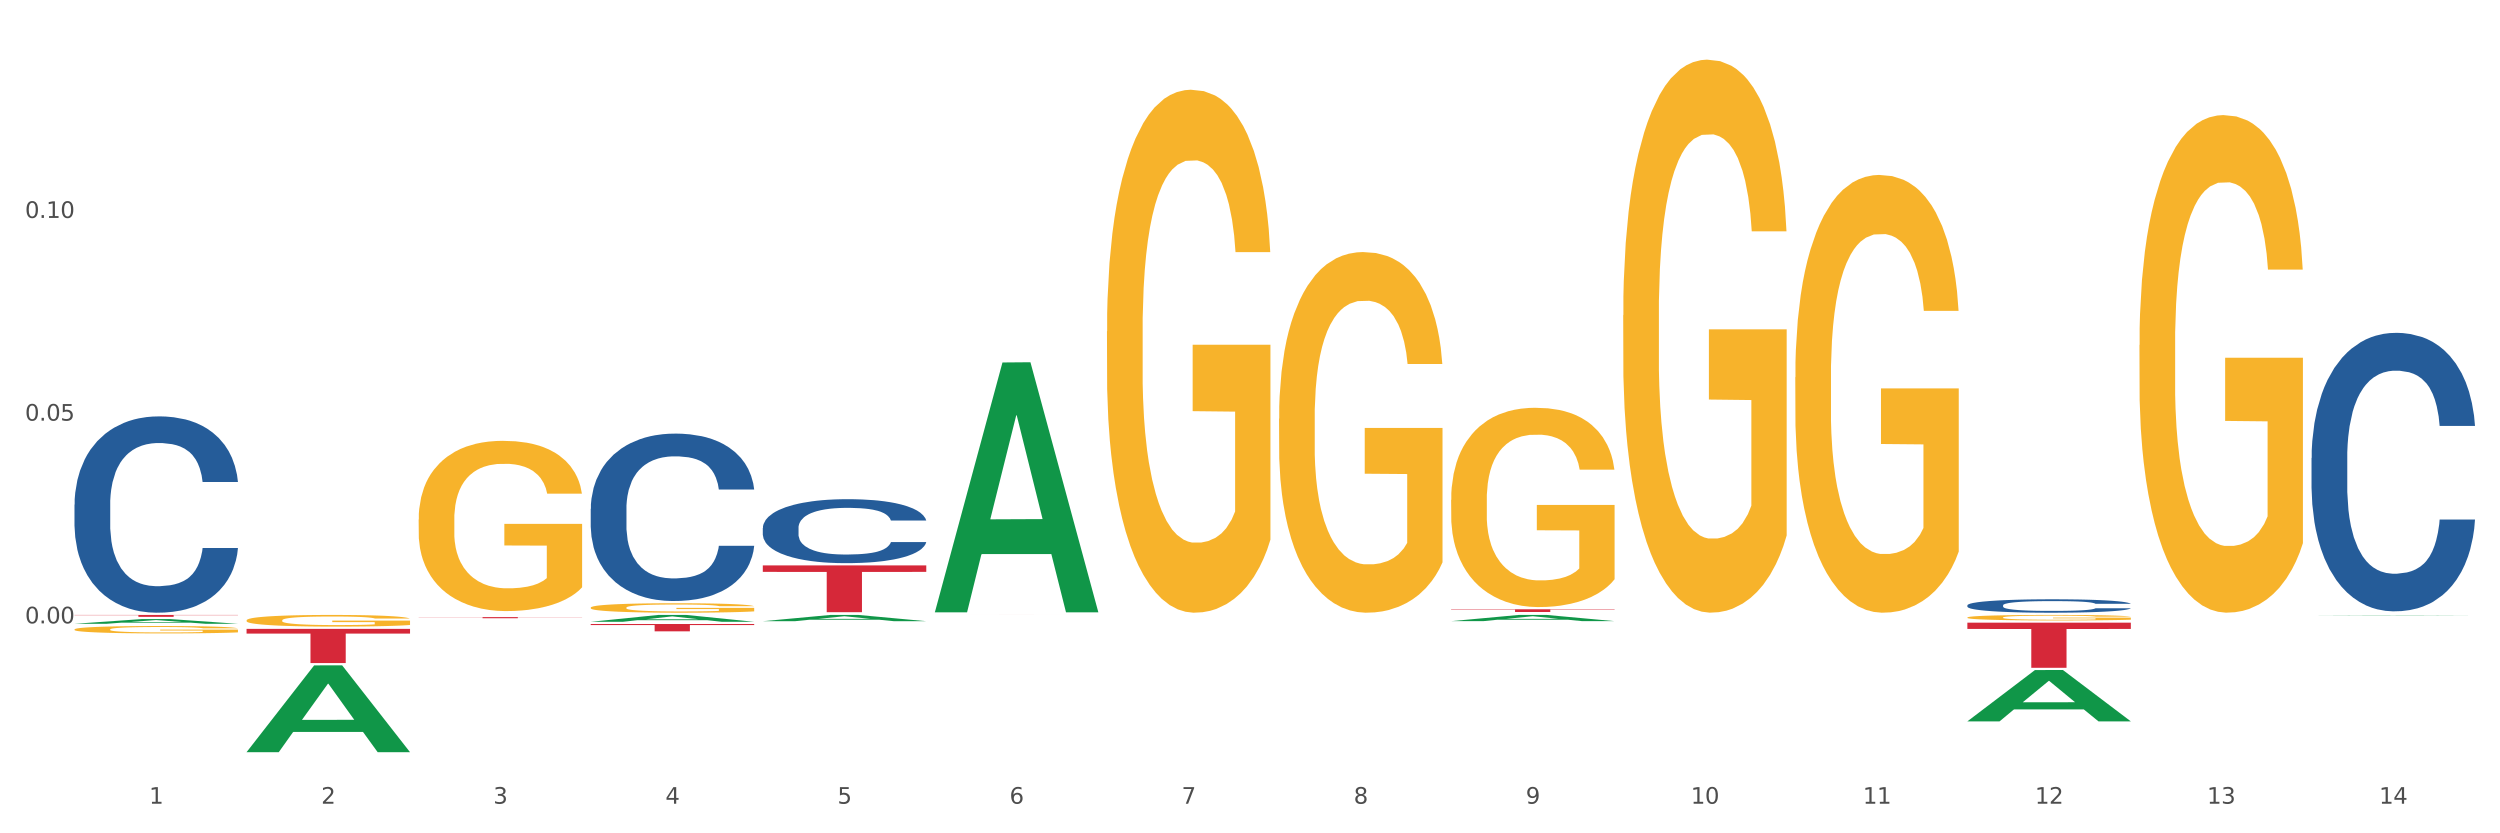 <?xml version="1.0" encoding="utf-8" standalone="no"?>
<!DOCTYPE svg PUBLIC "-//W3C//DTD SVG 1.1//EN"
  "http://www.w3.org/Graphics/SVG/1.1/DTD/svg11.dtd">
<svg xmlns:xlink="http://www.w3.org/1999/xlink" width="1080pt" height="360pt" viewBox="0 0 1080 360" xmlns="http://www.w3.org/2000/svg" version="1.1">
 <rect x="0" y="0" width="1080" height="360" fill="#333333" stroke="none"/>
 <defs>
  <style type="text/css">*{stroke-linejoin: round; stroke-linecap: butt}</style>
 </defs>
 <g id="figure_1">
  <g id="patch_1">
   <path d="M 0 360 
L 1080 360 
L 1080 0 
L 0 0 
z
" style="fill: #ffffff; stroke: #ffffff; stroke-linejoin: miter"/>
  </g>
  <g id="axes_1">
   <g id="matplotlib.axis_1">
    <g id="xtick_1">
     <g id="text_1">
      <!-- 1 -->
      <g style="fill: #4d4d4d" transform="translate(64.432 347.204) scale(0.096 -0.096)">
       <defs>
        <path id="DejaVuSans-31" d="M 794 531 
L 1825 531 
L 1825 4091 
L 703 3866 
L 703 4441 
L 1819 4666 
L 2450 4666 
L 2450 531 
L 3481 531 
L 3481 0 
L 794 0 
L 794 531 
z
" transform="scale(0.016)"/>
       </defs>
       <use xlink:href="#DejaVuSans-31"/>
      </g>
     </g>
    </g>
    <g id="xtick_2">
     <g id="text_2">
      <!-- 2 -->
      <g style="fill: #4d4d4d" transform="translate(138.771 347.204) scale(0.096 -0.096)">
       <defs>
        <path id="DejaVuSans-32" d="M 1228 531 
L 3431 531 
L 3431 0 
L 469 0 
L 469 531 
Q 828 903 1448 1529 
Q 2069 2156 2228 2338 
Q 2531 2678 2651 2914 
Q 2772 3150 2772 3378 
Q 2772 3750 2511 3984 
Q 2250 4219 1831 4219 
Q 1534 4219 1204 4116 
Q 875 4013 500 3803 
L 500 4441 
Q 881 4594 1212 4672 
Q 1544 4750 1819 4750 
Q 2544 4750 2975 4387 
Q 3406 4025 3406 3419 
Q 3406 3131 3298 2873 
Q 3191 2616 2906 2266 
Q 2828 2175 2409 1742 
Q 1991 1309 1228 531 
z
" transform="scale(0.016)"/>
       </defs>
       <use xlink:href="#DejaVuSans-32"/>
      </g>
     </g>
    </g>
    <g id="xtick_3">
     <g id="text_3">
      <!-- 3 -->
      <g style="fill: #4d4d4d" transform="translate(213.109 347.204) scale(0.096 -0.096)">
       <defs>
        <path id="DejaVuSans-33" d="M 2597 2516 
Q 3050 2419 3304 2112 
Q 3559 1806 3559 1356 
Q 3559 666 3084 287 
Q 2609 -91 1734 -91 
Q 1441 -91 1130 -33 
Q 819 25 488 141 
L 488 750 
Q 750 597 1062 519 
Q 1375 441 1716 441 
Q 2309 441 2620 675 
Q 2931 909 2931 1356 
Q 2931 1769 2642 2001 
Q 2353 2234 1838 2234 
L 1294 2234 
L 1294 2753 
L 1863 2753 
Q 2328 2753 2575 2939 
Q 2822 3125 2822 3475 
Q 2822 3834 2567 4026 
Q 2313 4219 1838 4219 
Q 1578 4219 1281 4162 
Q 984 4106 628 3988 
L 628 4550 
Q 988 4650 1302 4700 
Q 1616 4750 1894 4750 
Q 2613 4750 3031 4423 
Q 3450 4097 3450 3541 
Q 3450 3153 3228 2886 
Q 3006 2619 2597 2516 
z
" transform="scale(0.016)"/>
       </defs>
       <use xlink:href="#DejaVuSans-33"/>
      </g>
     </g>
    </g>
    <g id="xtick_4">
     <g id="text_4">
      <!-- 4 -->
      <g style="fill: #4d4d4d" transform="translate(287.448 347.204) scale(0.096 -0.096)">
       <defs>
        <path id="DejaVuSans-34" d="M 2419 4116 
L 825 1625 
L 2419 1625 
L 2419 4116 
z
M 2253 4666 
L 3047 4666 
L 3047 1625 
L 3713 1625 
L 3713 1100 
L 3047 1100 
L 3047 0 
L 2419 0 
L 2419 1100 
L 313 1100 
L 313 1709 
L 2253 4666 
z
" transform="scale(0.016)"/>
       </defs>
       <use xlink:href="#DejaVuSans-34"/>
      </g>
     </g>
    </g>
    <g id="xtick_5">
     <g id="text_5">
      <!-- 5 -->
      <g style="fill: #4d4d4d" transform="translate(361.787 347.204) scale(0.096 -0.096)">
       <defs>
        <path id="DejaVuSans-35" d="M 691 4666 
L 3169 4666 
L 3169 4134 
L 1269 4134 
L 1269 2991 
Q 1406 3038 1543 3061 
Q 1681 3084 1819 3084 
Q 2600 3084 3056 2656 
Q 3513 2228 3513 1497 
Q 3513 744 3044 326 
Q 2575 -91 1722 -91 
Q 1428 -91 1123 -41 
Q 819 9 494 109 
L 494 744 
Q 775 591 1075 516 
Q 1375 441 1709 441 
Q 2250 441 2565 725 
Q 2881 1009 2881 1497 
Q 2881 1984 2565 2268 
Q 2250 2553 1709 2553 
Q 1456 2553 1204 2497 
Q 953 2441 691 2322 
L 691 4666 
z
" transform="scale(0.016)"/>
       </defs>
       <use xlink:href="#DejaVuSans-35"/>
      </g>
     </g>
    </g>
    <g id="xtick_6">
     <g id="text_6">
      <!-- 6 -->
      <g style="fill: #4d4d4d" transform="translate(436.125 347.204) scale(0.096 -0.096)">
       <defs>
        <path id="DejaVuSans-36" d="M 2113 2584 
Q 1688 2584 1439 2293 
Q 1191 2003 1191 1497 
Q 1191 994 1439 701 
Q 1688 409 2113 409 
Q 2538 409 2786 701 
Q 3034 994 3034 1497 
Q 3034 2003 2786 2293 
Q 2538 2584 2113 2584 
z
M 3366 4563 
L 3366 3988 
Q 3128 4100 2886 4159 
Q 2644 4219 2406 4219 
Q 1781 4219 1451 3797 
Q 1122 3375 1075 2522 
Q 1259 2794 1537 2939 
Q 1816 3084 2150 3084 
Q 2853 3084 3261 2657 
Q 3669 2231 3669 1497 
Q 3669 778 3244 343 
Q 2819 -91 2113 -91 
Q 1303 -91 875 529 
Q 447 1150 447 2328 
Q 447 3434 972 4092 
Q 1497 4750 2381 4750 
Q 2619 4750 2861 4703 
Q 3103 4656 3366 4563 
z
" transform="scale(0.016)"/>
       </defs>
       <use xlink:href="#DejaVuSans-36"/>
      </g>
     </g>
    </g>
    <g id="xtick_7">
     <g id="text_7">
      <!-- 7 -->
      <g style="fill: #4d4d4d" transform="translate(510.464 347.204) scale(0.096 -0.096)">
       <defs>
        <path id="DejaVuSans-37" d="M 525 4666 
L 3525 4666 
L 3525 4397 
L 1831 0 
L 1172 0 
L 2766 4134 
L 525 4134 
L 525 4666 
z
" transform="scale(0.016)"/>
       </defs>
       <use xlink:href="#DejaVuSans-37"/>
      </g>
     </g>
    </g>
    <g id="xtick_8">
     <g id="text_8">
      <!-- 8 -->
      <g style="fill: #4d4d4d" transform="translate(584.803 347.204) scale(0.096 -0.096)">
       <defs>
        <path id="DejaVuSans-38" d="M 2034 2216 
Q 1584 2216 1326 1975 
Q 1069 1734 1069 1313 
Q 1069 891 1326 650 
Q 1584 409 2034 409 
Q 2484 409 2743 651 
Q 3003 894 3003 1313 
Q 3003 1734 2745 1975 
Q 2488 2216 2034 2216 
z
M 1403 2484 
Q 997 2584 770 2862 
Q 544 3141 544 3541 
Q 544 4100 942 4425 
Q 1341 4750 2034 4750 
Q 2731 4750 3128 4425 
Q 3525 4100 3525 3541 
Q 3525 3141 3298 2862 
Q 3072 2584 2669 2484 
Q 3125 2378 3379 2068 
Q 3634 1759 3634 1313 
Q 3634 634 3220 271 
Q 2806 -91 2034 -91 
Q 1263 -91 848 271 
Q 434 634 434 1313 
Q 434 1759 690 2068 
Q 947 2378 1403 2484 
z
M 1172 3481 
Q 1172 3119 1398 2916 
Q 1625 2713 2034 2713 
Q 2441 2713 2670 2916 
Q 2900 3119 2900 3481 
Q 2900 3844 2670 4047 
Q 2441 4250 2034 4250 
Q 1625 4250 1398 4047 
Q 1172 3844 1172 3481 
z
" transform="scale(0.016)"/>
       </defs>
       <use xlink:href="#DejaVuSans-38"/>
      </g>
     </g>
    </g>
    <g id="xtick_9">
     <g id="text_9">
      <!-- 9 -->
      <g style="fill: #4d4d4d" transform="translate(659.142 347.204) scale(0.096 -0.096)">
       <defs>
        <path id="DejaVuSans-39" d="M 703 97 
L 703 672 
Q 941 559 1184 500 
Q 1428 441 1663 441 
Q 2288 441 2617 861 
Q 2947 1281 2994 2138 
Q 2813 1869 2534 1725 
Q 2256 1581 1919 1581 
Q 1219 1581 811 2004 
Q 403 2428 403 3163 
Q 403 3881 828 4315 
Q 1253 4750 1959 4750 
Q 2769 4750 3195 4129 
Q 3622 3509 3622 2328 
Q 3622 1225 3098 567 
Q 2575 -91 1691 -91 
Q 1453 -91 1209 -44 
Q 966 3 703 97 
z
M 1959 2075 
Q 2384 2075 2632 2365 
Q 2881 2656 2881 3163 
Q 2881 3666 2632 3958 
Q 2384 4250 1959 4250 
Q 1534 4250 1286 3958 
Q 1038 3666 1038 3163 
Q 1038 2656 1286 2365 
Q 1534 2075 1959 2075 
z
" transform="scale(0.016)"/>
       </defs>
       <use xlink:href="#DejaVuSans-39"/>
      </g>
     </g>
    </g>
    <g id="xtick_10">
     <g id="text_10">
      <!-- 10 -->
      <g style="fill: #4d4d4d" transform="translate(730.426 347.204) scale(0.096 -0.096)">
       <defs>
        <path id="DejaVuSans-30" d="M 2034 4250 
Q 1547 4250 1301 3770 
Q 1056 3291 1056 2328 
Q 1056 1369 1301 889 
Q 1547 409 2034 409 
Q 2525 409 2770 889 
Q 3016 1369 3016 2328 
Q 3016 3291 2770 3770 
Q 2525 4250 2034 4250 
z
M 2034 4750 
Q 2819 4750 3233 4129 
Q 3647 3509 3647 2328 
Q 3647 1150 3233 529 
Q 2819 -91 2034 -91 
Q 1250 -91 836 529 
Q 422 1150 422 2328 
Q 422 3509 836 4129 
Q 1250 4750 2034 4750 
z
" transform="scale(0.016)"/>
       </defs>
       <use xlink:href="#DejaVuSans-31"/>
       <use xlink:href="#DejaVuSans-30" transform="translate(63.623 0)"/>
      </g>
     </g>
    </g>
    <g id="xtick_11">
     <g id="text_11">
      <!-- 11 -->
      <g style="fill: #4d4d4d" transform="translate(804.765 347.204) scale(0.096 -0.096)">
       <use xlink:href="#DejaVuSans-31"/>
       <use xlink:href="#DejaVuSans-31" transform="translate(63.623 0)"/>
      </g>
     </g>
    </g>
    <g id="xtick_12">
     <g id="text_12">
      <!-- 12 -->
      <g style="fill: #4d4d4d" transform="translate(879.104 347.204) scale(0.096 -0.096)">
       <use xlink:href="#DejaVuSans-31"/>
       <use xlink:href="#DejaVuSans-32" transform="translate(63.623 0)"/>
      </g>
     </g>
    </g>
    <g id="xtick_13">
     <g id="text_13">
      <!-- 13 -->
      <g style="fill: #4d4d4d" transform="translate(953.442 347.204) scale(0.096 -0.096)">
       <use xlink:href="#DejaVuSans-31"/>
       <use xlink:href="#DejaVuSans-33" transform="translate(63.623 0)"/>
      </g>
     </g>
    </g>
    <g id="xtick_14">
     <g id="text_14">
      <!-- 14 -->
      <g style="fill: #4d4d4d" transform="translate(1027.781 347.204) scale(0.096 -0.096)">
       <use xlink:href="#DejaVuSans-31"/>
       <use xlink:href="#DejaVuSans-34" transform="translate(63.623 0)"/>
      </g>
     </g>
    </g>
    <g id="xtick_15"/>
    <g id="xtick_16"/>
    <g id="xtick_17"/>
    <g id="xtick_18"/>
    <g id="xtick_19"/>
    <g id="xtick_20"/>
    <g id="xtick_21"/>
    <g id="xtick_22"/>
    <g id="xtick_23"/>
    <g id="xtick_24"/>
    <g id="xtick_25"/>
    <g id="xtick_26"/>
    <g id="xtick_27"/>
   </g>
   <g id="matplotlib.axis_2">
    <g id="ytick_1">
     <g id="text_15">
      <!-- 0.00 -->
      <g style="fill: #4d4d4d" transform="translate(10.8 269.299) scale(0.096 -0.096)">
       <defs>
        <path id="DejaVuSans-2e" d="M 684 794 
L 1344 794 
L 1344 0 
L 684 0 
L 684 794 
z
" transform="scale(0.016)"/>
       </defs>
       <use xlink:href="#DejaVuSans-30"/>
       <use xlink:href="#DejaVuSans-2e" transform="translate(63.623 0)"/>
       <use xlink:href="#DejaVuSans-30" transform="translate(95.41 0)"/>
       <use xlink:href="#DejaVuSans-30" transform="translate(159.033 0)"/>
      </g>
     </g>
    </g>
    <g id="ytick_2">
     <g id="text_16">
      <!-- 0.05 -->
      <g style="fill: #4d4d4d" transform="translate(10.8 181.721) scale(0.096 -0.096)">
       <use xlink:href="#DejaVuSans-30"/>
       <use xlink:href="#DejaVuSans-2e" transform="translate(63.623 0)"/>
       <use xlink:href="#DejaVuSans-30" transform="translate(95.41 0)"/>
       <use xlink:href="#DejaVuSans-35" transform="translate(159.033 0)"/>
      </g>
     </g>
    </g>
    <g id="ytick_3">
     <g id="text_17">
      <!-- 0.10 -->
      <g style="fill: #4d4d4d" transform="translate(10.8 94.143) scale(0.096 -0.096)">
       <use xlink:href="#DejaVuSans-30"/>
       <use xlink:href="#DejaVuSans-2e" transform="translate(63.623 0)"/>
       <use xlink:href="#DejaVuSans-31" transform="translate(95.41 0)"/>
       <use xlink:href="#DejaVuSans-30" transform="translate(159.033 0)"/>
      </g>
     </g>
    </g>
    <g id="ytick_4"/>
    <g id="ytick_5"/>
    <g id="ytick_6"/>
    <g id="ytick_7"/>
   </g>
   <g id="PolyCollection_1">
    <path d="M 32.175 269.473 
L 32.248 269.471 
L 61.37 267.434 
L 73.456 267.432 
L 102.797 269.477 
L 88.818 269.477 
L 82.484 269.001 
L 52.415 269.001 
L 52.197 269.008 
L 46.081 269.477 
L 32.175 269.477 
L 32.175 269.473 
L 56.201 268.717 
L 78.698 268.715 
L 67.559 267.868 
L 67.413 267.864 
L 67.267 267.87 
L 56.128 268.715 
L 56.201 268.717 
L 32.175 269.473 
z
" clip-path="url(#p14876716f8)" style="fill: #109648"/>
    <path d="M 403.869 265.652 
L 474.49 265.652 
L 474.49 265.653 
L 446.71 265.653 
L 446.71 265.659 
L 431.481 265.659 
L 431.481 265.653 
L 403.869 265.653 
L 403.869 265.652 
L 403.869 265.652 
z
" clip-path="url(#p14876716f8)" style="fill: #d62839"/>
    <path d="M 329.53 244.245 
L 400.152 244.245 
L 400.152 247.056 
L 372.371 247.075 
L 372.371 264.472 
L 357.143 264.472 
L 357.143 247.075 
L 329.53 247.056 
L 329.53 244.264 
L 329.53 244.245 
z
" clip-path="url(#p14876716f8)" style="fill: #d62839"/>
    <path d="M 255.191 269.577 
L 325.813 269.577 
L 325.813 270.016 
L 298.033 270.019 
L 298.033 272.737 
L 282.804 272.737 
L 282.804 270.019 
L 255.191 270.016 
L 255.191 269.58 
L 255.191 269.577 
z
" clip-path="url(#p14876716f8)" style="fill: #d62839"/>
    <path d="M 180.852 266.591 
L 251.474 266.591 
L 251.474 266.659 
L 223.694 266.659 
L 223.694 267.081 
L 208.465 267.081 
L 208.465 266.659 
L 180.852 266.659 
L 180.852 266.591 
L 180.852 266.591 
z
" clip-path="url(#p14876716f8)" style="fill: #d62839"/>
    <path d="M 106.514 271.66 
L 177.135 271.66 
L 177.135 273.716 
L 149.355 273.73 
L 149.355 286.452 
L 134.126 286.452 
L 134.126 273.73 
L 106.514 273.716 
L 106.514 271.674 
L 106.514 271.66 
z
" clip-path="url(#p14876716f8)" style="fill: #d62839"/>
    <path d="M 32.175 265.652 
L 102.797 265.652 
L 102.797 265.766 
L 75.017 265.767 
L 75.017 266.473 
L 59.788 266.473 
L 59.788 265.767 
L 32.175 265.766 
L 32.175 265.653 
L 32.175 265.652 
z
" clip-path="url(#p14876716f8)" style="fill: #d62839"/>
    <path d="M 106.514 267.985 
L 106.597 267.98 
L 106.597 267.814 
L 106.764 267.671 
L 107.598 267.326 
L 108.848 267.04 
L 109.765 266.888 
L 110.683 266.763 
L 111.767 266.639 
L 113.101 266.51 
L 115.519 266.32 
L 117.019 266.224 
L 118.854 266.122 
L 122.189 265.975 
L 124.607 265.892 
L 127.108 265.823 
L 131.194 265.74 
L 133.862 265.703 
L 136.697 265.675 
L 140.115 265.657 
L 142.7 265.652 
L 148.37 265.666 
L 153.206 265.707 
L 155.54 265.74 
L 158.542 265.795 
L 160.126 265.832 
L 162.711 265.906 
L 165.379 266.002 
L 167.213 266.085 
L 169.965 266.242 
L 172.049 266.399 
L 173.967 266.593 
L 174.968 266.726 
L 175.718 266.851 
L 176.385 266.994 
L 177.052 267.22 
L 162.044 267.22 
L 161.46 267.058 
L 160.543 266.906 
L 159.209 266.758 
L 158.042 266.666 
L 156.041 266.551 
L 154.206 266.477 
L 152.289 266.422 
L 149.954 266.376 
L 148.12 266.353 
L 145.535 266.334 
L 140.449 266.339 
L 137.03 266.376 
L 134.696 266.422 
L 133.195 266.463 
L 131.861 266.51 
L 130.36 266.574 
L 128.609 266.671 
L 127.358 266.758 
L 126.108 266.869 
L 125.107 266.98 
L 124.19 267.109 
L 123.44 267.247 
L 122.856 267.39 
L 122.356 267.565 
L 121.939 267.856 
L 121.939 268.487 
L 122.106 268.63 
L 122.522 268.819 
L 123.023 268.962 
L 123.856 269.133 
L 124.607 269.248 
L 126.024 269.414 
L 127.609 269.553 
L 128.859 269.64 
L 130.11 269.714 
L 132.278 269.815 
L 134.696 269.898 
L 136.78 269.949 
L 139.615 269.995 
L 141.533 270.014 
L 143.2 270.023 
L 147.286 270.023 
L 150.204 270.009 
L 153.456 269.977 
L 155.957 269.935 
L 158.042 269.885 
L 160.376 269.802 
L 161.877 269.723 
L 161.877 268.76 
L 143.534 268.755 
L 143.534 268.114 
L 177.135 268.114 
L 177.135 269.995 
L 175.718 270.092 
L 174.134 270.18 
L 172.466 270.258 
L 169.965 270.355 
L 166.963 270.447 
L 164.295 270.512 
L 161.46 270.567 
L 158.125 270.618 
L 153.789 270.664 
L 151.121 270.682 
L 147.786 270.696 
L 143.867 270.701 
L 140.449 270.691 
L 137.114 270.668 
L 133.612 270.627 
L 130.193 270.567 
L 127.609 270.507 
L 125.024 270.433 
L 122.272 270.336 
L 120.104 270.244 
L 118.437 270.161 
L 116.603 270.055 
L 114.601 269.917 
L 113.101 269.792 
L 111.767 269.663 
L 110.349 269.497 
L 109.349 269.354 
L 108.348 269.174 
L 107.764 269.041 
L 107.097 268.833 
L 106.597 268.543 
L 106.514 267.985 
z
" clip-path="url(#p14876716f8)" style="fill: #f7b32b"/>
    <path d="M 32.175 217.984 
L 32.258 217.906 
L 32.258 215.737 
L 32.509 212.794 
L 33.427 207.372 
L 34.596 203.266 
L 36.599 198.464 
L 37.684 196.45 
L 39.104 194.203 
L 42.025 190.563 
L 45.364 187.464 
L 47.702 185.76 
L 49.455 184.676 
L 53.378 182.739 
L 55.632 181.887 
L 57.969 181.19 
L 59.973 180.725 
L 63.312 180.183 
L 65.983 179.951 
L 69.072 179.873 
L 71.66 179.951 
L 75.082 180.261 
L 80.091 181.19 
L 82.011 181.732 
L 84.599 182.662 
L 87.27 183.901 
L 89.44 185.141 
L 91.945 186.922 
L 94.533 189.246 
L 97.037 192.19 
L 98.79 194.901 
L 100.209 197.767 
L 101.461 201.252 
L 102.379 205.048 
L 102.797 208.224 
L 87.52 208.224 
L 87.103 205.358 
L 86.268 202.259 
L 85.434 200.168 
L 84.515 198.464 
L 83.096 196.527 
L 81.844 195.288 
L 79.757 193.816 
L 77.837 192.887 
L 76.251 192.344 
L 74.331 191.88 
L 70.241 191.415 
L 67.319 191.415 
L 65.482 191.57 
L 63.229 191.957 
L 61.309 192.499 
L 59.055 193.429 
L 57.302 194.436 
L 55.549 195.753 
L 54.547 196.682 
L 53.044 198.386 
L 52.043 199.781 
L 50.707 202.182 
L 49.956 203.886 
L 48.62 208.301 
L 48.036 211.555 
L 47.785 213.801 
L 47.618 216.28 
L 47.618 228.363 
L 48.119 233.786 
L 48.537 236.11 
L 49.204 238.743 
L 50.457 242.151 
L 52.293 245.482 
L 54.213 247.883 
L 55.799 249.355 
L 57.302 250.44 
L 58.804 251.292 
L 60.641 252.066 
L 62.143 252.531 
L 64.397 252.996 
L 67.069 253.228 
L 69.155 253.228 
L 73.413 252.841 
L 75.333 252.454 
L 77.169 251.911 
L 79.173 251.059 
L 80.759 250.13 
L 81.677 249.433 
L 83.18 247.961 
L 84.348 246.412 
L 85.35 244.63 
L 86.018 243.081 
L 86.769 240.757 
L 87.353 238.123 
L 87.52 236.729 
L 102.797 236.729 
L 102.463 239.518 
L 101.879 242.229 
L 100.71 245.87 
L 99.792 247.961 
L 98.372 250.517 
L 96.87 252.686 
L 94.783 255.087 
L 92.863 256.869 
L 90.86 258.418 
L 88.689 259.812 
L 84.766 261.749 
L 83.347 262.291 
L 80.341 263.221 
L 78.004 263.763 
L 74.581 264.305 
L 71.075 264.615 
L 67.402 264.692 
L 64.147 264.537 
L 60.557 264.073 
L 58.303 263.608 
L 55.799 262.911 
L 52.877 261.826 
L 50.123 260.51 
L 47.535 258.96 
L 45.114 257.179 
L 42.86 255.165 
L 39.938 251.834 
L 37.768 248.581 
L 36.182 245.56 
L 35.097 243.003 
L 34.011 239.75 
L 33.427 237.504 
L 32.509 232.082 
L 32.175 227.047 
L 32.175 217.984 
z
" clip-path="url(#p14876716f8)" style="fill: #255c99"/>
    <path d="M 255.191 219.812 
L 255.275 219.746 
L 255.275 217.896 
L 255.525 215.386 
L 256.443 210.763 
L 257.612 207.262 
L 259.615 203.167 
L 260.701 201.449 
L 262.12 199.534 
L 265.041 196.429 
L 268.381 193.787 
L 270.718 192.334 
L 272.471 191.409 
L 276.394 189.758 
L 278.648 189.031 
L 280.986 188.437 
L 282.989 188.041 
L 286.328 187.578 
L 288.999 187.38 
L 292.088 187.314 
L 294.676 187.38 
L 298.098 187.644 
L 303.107 188.437 
L 305.027 188.899 
L 307.615 189.692 
L 310.286 190.749 
L 312.457 191.806 
L 314.961 193.325 
L 317.549 195.306 
L 320.053 197.816 
L 321.806 200.128 
L 323.225 202.572 
L 324.477 205.545 
L 325.396 208.781 
L 325.813 211.489 
L 310.537 211.489 
L 310.119 209.045 
L 309.284 206.403 
L 308.45 204.62 
L 307.531 203.167 
L 306.112 201.515 
L 304.86 200.459 
L 302.773 199.204 
L 300.853 198.411 
L 299.267 197.949 
L 297.347 197.552 
L 293.257 197.156 
L 290.335 197.156 
L 288.499 197.288 
L 286.245 197.618 
L 284.325 198.081 
L 282.071 198.873 
L 280.318 199.732 
L 278.565 200.855 
L 277.563 201.648 
L 276.06 203.101 
L 275.059 204.29 
L 273.723 206.337 
L 272.972 207.79 
L 271.636 211.555 
L 271.052 214.33 
L 270.801 216.245 
L 270.634 218.359 
L 270.634 228.663 
L 271.135 233.287 
L 271.553 235.268 
L 272.22 237.514 
L 273.473 240.42 
L 275.309 243.261 
L 277.229 245.308 
L 278.815 246.563 
L 280.318 247.488 
L 281.82 248.215 
L 283.657 248.875 
L 285.159 249.271 
L 287.413 249.668 
L 290.085 249.866 
L 292.172 249.866 
L 296.429 249.536 
L 298.349 249.205 
L 300.185 248.743 
L 302.189 248.016 
L 303.775 247.224 
L 304.693 246.629 
L 306.196 245.374 
L 307.364 244.053 
L 308.366 242.534 
L 309.034 241.213 
L 309.785 239.231 
L 310.37 236.986 
L 310.537 235.797 
L 325.813 235.797 
L 325.479 238.175 
L 324.895 240.486 
L 323.726 243.591 
L 322.808 245.374 
L 321.389 247.554 
L 319.886 249.403 
L 317.799 251.451 
L 315.879 252.97 
L 313.876 254.291 
L 311.705 255.48 
L 307.782 257.132 
L 306.363 257.594 
L 303.358 258.387 
L 301.02 258.849 
L 297.598 259.311 
L 294.092 259.576 
L 290.419 259.642 
L 287.163 259.51 
L 283.573 259.113 
L 281.32 258.717 
L 278.815 258.122 
L 275.893 257.198 
L 273.139 256.075 
L 270.551 254.754 
L 268.13 253.235 
L 265.876 251.517 
L 262.955 248.677 
L 260.784 245.903 
L 259.198 243.327 
L 258.113 241.147 
L 257.028 238.373 
L 256.443 236.457 
L 255.525 231.834 
L 255.191 227.54 
L 255.191 219.812 
z
" clip-path="url(#p14876716f8)" style="fill: #255c99"/>
    <path d="M 329.53 228.065 
L 329.613 228.04 
L 329.613 227.333 
L 329.864 226.374 
L 330.782 224.607 
L 331.951 223.269 
L 333.954 221.704 
L 335.039 221.048 
L 336.458 220.316 
L 339.38 219.129 
L 342.719 218.12 
L 345.057 217.564 
L 346.81 217.211 
L 350.733 216.58 
L 352.987 216.302 
L 355.324 216.075 
L 357.328 215.923 
L 360.667 215.747 
L 363.338 215.671 
L 366.427 215.646 
L 369.015 215.671 
L 372.437 215.772 
L 377.446 216.075 
L 379.366 216.252 
L 381.954 216.555 
L 384.625 216.958 
L 386.795 217.362 
L 389.3 217.943 
L 391.887 218.7 
L 394.392 219.659 
L 396.145 220.543 
L 397.564 221.477 
L 398.816 222.613 
L 399.734 223.849 
L 400.152 224.884 
L 384.875 224.884 
L 384.458 223.95 
L 383.623 222.941 
L 382.788 222.259 
L 381.87 221.704 
L 380.451 221.073 
L 379.199 220.669 
L 377.112 220.189 
L 375.192 219.886 
L 373.606 219.71 
L 371.686 219.558 
L 367.595 219.407 
L 364.674 219.407 
L 362.837 219.457 
L 360.583 219.584 
L 358.663 219.76 
L 356.41 220.063 
L 354.656 220.391 
L 352.903 220.82 
L 351.902 221.123 
L 350.399 221.679 
L 349.397 222.133 
L 348.062 222.915 
L 347.31 223.471 
L 345.975 224.91 
L 345.391 225.97 
L 345.14 226.702 
L 344.973 227.509 
L 344.973 231.447 
L 345.474 233.214 
L 345.891 233.971 
L 346.559 234.83 
L 347.811 235.94 
L 349.648 237.026 
L 351.568 237.808 
L 353.154 238.288 
L 354.656 238.641 
L 356.159 238.919 
L 357.996 239.171 
L 359.498 239.323 
L 361.752 239.474 
L 364.423 239.55 
L 366.51 239.55 
L 370.768 239.424 
L 372.688 239.297 
L 374.524 239.121 
L 376.528 238.843 
L 378.114 238.54 
L 379.032 238.313 
L 380.534 237.833 
L 381.703 237.329 
L 382.705 236.748 
L 383.373 236.243 
L 384.124 235.486 
L 384.708 234.628 
L 384.875 234.173 
L 400.152 234.173 
L 399.818 235.082 
L 399.233 235.966 
L 398.065 237.152 
L 397.146 237.833 
L 395.727 238.666 
L 394.225 239.373 
L 392.138 240.156 
L 390.218 240.736 
L 388.214 241.241 
L 386.044 241.695 
L 382.121 242.326 
L 380.701 242.503 
L 377.696 242.806 
L 375.359 242.983 
L 371.936 243.159 
L 368.43 243.26 
L 364.757 243.286 
L 361.502 243.235 
L 357.912 243.084 
L 355.658 242.932 
L 353.154 242.705 
L 350.232 242.352 
L 347.477 241.923 
L 344.89 241.418 
L 342.469 240.837 
L 340.215 240.181 
L 337.293 239.095 
L 335.123 238.035 
L 333.537 237.051 
L 332.452 236.218 
L 331.366 235.158 
L 330.782 234.426 
L 329.864 232.659 
L 329.53 231.018 
L 329.53 228.065 
z
" clip-path="url(#p14876716f8)" style="fill: #255c99"/>
    <path d="M 849.901 261.498 
L 849.984 261.493 
L 849.984 261.344 
L 850.235 261.143 
L 851.153 260.772 
L 852.322 260.491 
L 854.325 260.163 
L 855.41 260.025 
L 856.829 259.871 
L 859.751 259.622 
L 863.09 259.411 
L 865.428 259.294 
L 867.181 259.22 
L 871.104 259.087 
L 873.358 259.029 
L 875.695 258.981 
L 877.699 258.95 
L 881.038 258.913 
L 883.709 258.897 
L 886.798 258.891 
L 889.386 258.897 
L 892.808 258.918 
L 897.817 258.981 
L 899.737 259.019 
L 902.325 259.082 
L 904.996 259.167 
L 907.166 259.252 
L 909.671 259.373 
L 912.258 259.532 
L 914.763 259.734 
L 916.516 259.919 
L 917.935 260.115 
L 919.187 260.354 
L 920.105 260.613 
L 920.523 260.83 
L 905.246 260.83 
L 904.829 260.634 
L 903.994 260.422 
L 903.159 260.279 
L 902.241 260.163 
L 900.822 260.03 
L 899.57 259.946 
L 897.483 259.845 
L 895.563 259.781 
L 893.977 259.744 
L 892.057 259.713 
L 887.966 259.681 
L 885.045 259.681 
L 883.208 259.691 
L 880.954 259.718 
L 879.034 259.755 
L 876.78 259.818 
L 875.027 259.887 
L 873.274 259.977 
L 872.273 260.041 
L 870.77 260.158 
L 869.768 260.253 
L 868.433 260.417 
L 867.681 260.534 
L 866.346 260.836 
L 865.761 261.058 
L 865.511 261.212 
L 865.344 261.381 
L 865.344 262.208 
L 865.845 262.579 
L 866.262 262.738 
L 866.93 262.918 
L 868.182 263.151 
L 870.019 263.379 
L 871.939 263.543 
L 873.525 263.643 
L 875.027 263.718 
L 876.53 263.776 
L 878.367 263.829 
L 879.869 263.861 
L 882.123 263.892 
L 884.794 263.908 
L 886.881 263.908 
L 891.139 263.882 
L 893.059 263.855 
L 894.895 263.818 
L 896.899 263.76 
L 898.485 263.696 
L 899.403 263.649 
L 900.905 263.548 
L 902.074 263.442 
L 903.076 263.32 
L 903.744 263.214 
L 904.495 263.055 
L 905.079 262.875 
L 905.246 262.78 
L 920.523 262.78 
L 920.189 262.971 
L 919.604 263.156 
L 918.436 263.405 
L 917.517 263.548 
L 916.098 263.723 
L 914.596 263.871 
L 912.509 264.035 
L 910.589 264.157 
L 908.585 264.263 
L 906.415 264.359 
L 902.491 264.491 
L 901.072 264.528 
L 898.067 264.592 
L 895.73 264.629 
L 892.307 264.666 
L 888.801 264.687 
L 885.128 264.692 
L 881.873 264.682 
L 878.283 264.65 
L 876.029 264.618 
L 873.525 264.571 
L 870.603 264.496 
L 867.848 264.406 
L 865.261 264.3 
L 862.84 264.178 
L 860.586 264.041 
L 857.664 263.813 
L 855.494 263.59 
L 853.908 263.384 
L 852.823 263.209 
L 851.737 262.987 
L 851.153 262.833 
L 850.235 262.462 
L 849.901 262.118 
L 849.901 261.498 
z
" clip-path="url(#p14876716f8)" style="fill: #255c99"/>
    <path d="M 998.578 197.845 
L 998.662 197.735 
L 998.662 194.658 
L 998.912 190.483 
L 999.83 182.791 
L 1000.999 176.968 
L 1003.003 170.155 
L 1004.088 167.298 
L 1005.507 164.112 
L 1008.429 158.948 
L 1011.768 154.552 
L 1014.105 152.135 
L 1015.858 150.597 
L 1019.781 147.85 
L 1022.035 146.641 
L 1024.373 145.652 
L 1026.376 144.993 
L 1029.715 144.224 
L 1032.387 143.894 
L 1035.475 143.784 
L 1038.063 143.894 
L 1041.486 144.334 
L 1046.494 145.652 
L 1048.414 146.421 
L 1051.002 147.74 
L 1053.673 149.498 
L 1055.844 151.256 
L 1058.348 153.783 
L 1060.936 157.08 
L 1063.44 161.255 
L 1065.193 165.101 
L 1066.612 169.166 
L 1067.864 174.111 
L 1068.783 179.495 
L 1069.2 184 
L 1053.924 184 
L 1053.506 179.934 
L 1052.671 175.539 
L 1051.837 172.573 
L 1050.918 170.155 
L 1049.499 167.408 
L 1048.247 165.65 
L 1046.16 163.562 
L 1044.24 162.244 
L 1042.654 161.475 
L 1040.734 160.816 
L 1036.644 160.156 
L 1033.722 160.156 
L 1031.886 160.376 
L 1029.632 160.925 
L 1027.712 161.695 
L 1025.458 163.013 
L 1023.705 164.442 
L 1021.952 166.309 
L 1020.95 167.628 
L 1019.448 170.045 
L 1018.446 172.023 
L 1017.11 175.429 
L 1016.359 177.847 
L 1015.023 184.11 
L 1014.439 188.725 
L 1014.188 191.911 
L 1014.022 195.427 
L 1014.022 212.568 
L 1014.522 220.26 
L 1014.94 223.556 
L 1015.608 227.292 
L 1016.86 232.127 
L 1018.696 236.852 
L 1020.616 240.258 
L 1022.202 242.346 
L 1023.705 243.884 
L 1025.207 245.093 
L 1027.044 246.191 
L 1028.547 246.851 
L 1030.8 247.51 
L 1033.472 247.84 
L 1035.559 247.84 
L 1039.816 247.29 
L 1041.736 246.741 
L 1043.572 245.972 
L 1045.576 244.763 
L 1047.162 243.444 
L 1048.08 242.455 
L 1049.583 240.368 
L 1050.752 238.17 
L 1051.753 235.643 
L 1052.421 233.445 
L 1053.172 230.149 
L 1053.757 226.413 
L 1053.924 224.435 
L 1069.2 224.435 
L 1068.866 228.391 
L 1068.282 232.237 
L 1067.113 237.401 
L 1066.195 240.368 
L 1064.776 243.994 
L 1063.273 247.07 
L 1061.186 250.477 
L 1059.266 253.004 
L 1057.263 255.201 
L 1055.092 257.179 
L 1051.169 259.926 
L 1049.75 260.695 
L 1046.745 262.014 
L 1044.407 262.783 
L 1040.985 263.552 
L 1037.479 263.992 
L 1033.806 264.102 
L 1030.55 263.882 
L 1026.96 263.223 
L 1024.707 262.563 
L 1022.202 261.574 
L 1019.281 260.036 
L 1016.526 258.168 
L 1013.938 255.971 
L 1011.517 253.443 
L 1009.263 250.586 
L 1006.342 245.862 
L 1004.171 241.247 
L 1002.585 236.962 
L 1001.5 233.336 
L 1000.415 228.721 
L 999.83 225.534 
L 998.912 217.843 
L 998.578 210.7 
L 998.578 197.845 
z
" clip-path="url(#p14876716f8)" style="fill: #255c99"/>
    <path d="M 924.24 149.046 
L 924.323 148.85 
L 924.323 141.782 
L 924.49 135.696 
L 925.323 120.972 
L 926.574 108.801 
L 927.491 102.322 
L 928.408 97.022 
L 929.492 91.721 
L 930.826 86.224 
L 933.244 78.175 
L 934.745 74.052 
L 936.58 69.733 
L 939.915 63.451 
L 942.333 59.917 
L 944.834 56.973 
L 948.92 53.439 
L 951.588 51.868 
L 954.423 50.691 
L 957.841 49.905 
L 960.426 49.709 
L 966.096 50.298 
L 970.932 52.065 
L 973.266 53.439 
L 976.268 55.795 
L 977.852 57.365 
L 980.437 60.506 
L 983.105 64.629 
L 984.939 68.163 
L 987.691 74.838 
L 989.775 81.512 
L 991.693 89.758 
L 992.693 95.451 
L 993.444 100.752 
L 994.111 106.837 
L 994.778 116.457 
L 979.77 116.457 
L 979.186 109.586 
L 978.269 103.107 
L 976.935 96.825 
L 975.768 92.899 
L 973.766 87.991 
L 971.932 84.85 
L 970.014 82.494 
L 967.68 80.531 
L 965.845 79.549 
L 963.261 78.764 
L 958.175 78.96 
L 954.756 80.531 
L 952.422 82.494 
L 950.921 84.261 
L 949.587 86.224 
L 948.086 88.973 
L 946.335 93.095 
L 945.084 96.825 
L 943.834 101.537 
L 942.833 106.249 
L 941.916 111.745 
L 941.165 117.635 
L 940.582 123.721 
L 940.081 131.181 
L 939.665 143.549 
L 939.665 170.444 
L 939.831 176.53 
L 940.248 184.579 
L 940.749 190.665 
L 941.582 197.929 
L 942.333 202.837 
L 943.75 209.904 
L 945.334 215.794 
L 946.585 219.524 
L 947.836 222.665 
L 950.004 226.984 
L 952.422 230.518 
L 954.506 232.677 
L 957.341 234.64 
L 959.259 235.426 
L 960.926 235.818 
L 965.012 235.818 
L 967.93 235.229 
L 971.182 233.855 
L 973.683 232.088 
L 975.768 229.929 
L 978.102 226.395 
L 979.603 223.058 
L 979.603 182.027 
L 961.26 181.831 
L 961.26 154.543 
L 994.861 154.543 
L 994.861 234.64 
L 993.444 238.763 
L 991.86 242.493 
L 990.192 245.831 
L 987.691 249.953 
L 984.689 253.88 
L 982.021 256.628 
L 979.186 258.984 
L 975.851 261.143 
L 971.515 263.107 
L 968.847 263.892 
L 965.512 264.481 
L 961.593 264.677 
L 958.175 264.284 
L 954.84 263.303 
L 951.338 261.536 
L 947.919 258.984 
L 945.334 256.432 
L 942.75 253.291 
L 939.998 249.168 
L 937.83 245.242 
L 936.163 241.708 
L 934.328 237.193 
L 932.327 231.303 
L 930.826 226.002 
L 929.492 220.506 
L 928.075 213.438 
L 927.074 207.352 
L 926.074 199.696 
L 925.49 194.003 
L 924.823 185.168 
L 924.323 172.8 
L 924.24 149.046 
z
" clip-path="url(#p14876716f8)" style="fill: #f7b32b"/>
    <path d="M 849.901 266.755 
L 849.984 266.753 
L 849.984 266.675 
L 850.151 266.607 
L 850.985 266.443 
L 852.235 266.308 
L 853.153 266.236 
L 854.07 266.177 
L 855.154 266.119 
L 856.488 266.058 
L 858.906 265.968 
L 860.407 265.922 
L 862.241 265.874 
L 865.576 265.805 
L 867.994 265.765 
L 870.495 265.733 
L 874.581 265.693 
L 877.249 265.676 
L 880.084 265.663 
L 883.502 265.654 
L 886.087 265.652 
L 891.757 265.658 
L 896.593 265.678 
L 898.927 265.693 
L 901.929 265.72 
L 903.513 265.737 
L 906.098 265.772 
L 908.766 265.818 
L 910.601 265.857 
L 913.352 265.931 
L 915.436 266.005 
L 917.354 266.097 
L 918.355 266.16 
L 919.105 266.219 
L 919.772 266.286 
L 920.439 266.393 
L 905.431 266.393 
L 904.847 266.317 
L 903.93 266.245 
L 902.596 266.175 
L 901.429 266.132 
L 899.428 266.077 
L 897.593 266.042 
L 895.676 266.016 
L 893.341 265.994 
L 891.507 265.983 
L 888.922 265.975 
L 883.836 265.977 
L 880.417 265.994 
L 878.083 266.016 
L 876.582 266.036 
L 875.248 266.058 
L 873.747 266.088 
L 871.996 266.134 
L 870.745 266.175 
L 869.495 266.228 
L 868.494 266.28 
L 867.577 266.341 
L 866.827 266.406 
L 866.243 266.474 
L 865.743 266.557 
L 865.326 266.694 
L 865.326 266.993 
L 865.493 267.061 
L 865.91 267.15 
L 866.41 267.218 
L 867.244 267.298 
L 867.994 267.353 
L 869.411 267.431 
L 870.996 267.497 
L 872.246 267.538 
L 873.497 267.573 
L 875.665 267.621 
L 878.083 267.66 
L 880.167 267.684 
L 883.002 267.706 
L 884.92 267.715 
L 886.587 267.719 
L 890.673 267.719 
L 893.591 267.712 
L 896.843 267.697 
L 899.344 267.678 
L 901.429 267.654 
L 903.763 267.614 
L 905.264 267.577 
L 905.264 267.122 
L 886.921 267.119 
L 886.921 266.816 
L 920.523 266.816 
L 920.523 267.706 
L 919.105 267.752 
L 917.521 267.793 
L 915.853 267.83 
L 913.352 267.876 
L 910.35 267.92 
L 907.682 267.95 
L 904.847 267.976 
L 901.512 268 
L 897.177 268.022 
L 894.508 268.031 
L 891.173 268.037 
L 887.254 268.04 
L 883.836 268.035 
L 880.501 268.024 
L 876.999 268.005 
L 873.58 267.976 
L 870.996 267.948 
L 868.411 267.913 
L 865.659 267.867 
L 863.492 267.824 
L 861.824 267.784 
L 859.99 267.734 
L 857.989 267.669 
L 856.488 267.61 
L 855.154 267.549 
L 853.736 267.47 
L 852.736 267.403 
L 851.735 267.318 
L 851.151 267.255 
L 850.484 267.156 
L 849.984 267.019 
L 849.901 266.755 
z
" clip-path="url(#p14876716f8)" style="fill: #f7b32b"/>
    <path d="M 775.562 162.96 
L 775.645 162.788 
L 775.645 156.57 
L 775.812 151.215 
L 776.646 138.262 
L 777.897 127.553 
L 778.814 121.853 
L 779.731 117.19 
L 780.815 112.526 
L 782.149 107.69 
L 784.567 100.609 
L 786.068 96.981 
L 787.902 93.182 
L 791.237 87.655 
L 793.655 84.546 
L 796.157 81.955 
L 800.242 78.846 
L 802.91 77.464 
L 805.745 76.428 
L 809.164 75.737 
L 811.748 75.564 
L 817.418 76.082 
L 822.254 77.637 
L 824.589 78.846 
L 827.59 80.919 
L 829.175 82.3 
L 831.759 85.064 
L 834.427 88.691 
L 836.262 91.8 
L 839.013 97.672 
L 841.098 103.545 
L 843.015 110.799 
L 844.016 115.808 
L 844.766 120.471 
L 845.433 125.826 
L 846.1 134.289 
L 831.092 134.289 
L 830.509 128.244 
L 829.592 122.544 
L 828.257 117.017 
L 827.09 113.563 
L 825.089 109.245 
L 823.255 106.481 
L 821.337 104.408 
L 819.002 102.681 
L 817.168 101.818 
L 814.583 101.127 
L 809.497 101.299 
L 806.079 102.681 
L 803.744 104.408 
L 802.243 105.963 
L 800.909 107.69 
L 799.408 110.108 
L 797.657 113.735 
L 796.407 117.017 
L 795.156 121.162 
L 794.156 125.308 
L 793.238 130.144 
L 792.488 135.325 
L 791.904 140.68 
L 791.404 147.243 
L 790.987 158.124 
L 790.987 181.787 
L 791.154 187.141 
L 791.571 194.223 
L 792.071 199.577 
L 792.905 205.968 
L 793.655 210.286 
L 795.073 216.504 
L 796.657 221.685 
L 797.908 224.967 
L 799.158 227.73 
L 801.326 231.53 
L 803.744 234.639 
L 805.829 236.539 
L 808.663 238.266 
L 810.581 238.957 
L 812.249 239.303 
L 816.334 239.303 
L 819.253 238.784 
L 822.504 237.575 
L 825.006 236.021 
L 827.09 234.121 
L 829.425 231.012 
L 830.926 228.076 
L 830.926 191.977 
L 812.582 191.805 
L 812.582 167.797 
L 846.184 167.797 
L 846.184 238.266 
L 844.766 241.893 
L 843.182 245.175 
L 841.515 248.111 
L 839.013 251.738 
L 836.012 255.193 
L 833.344 257.611 
L 830.509 259.683 
L 827.174 261.583 
L 822.838 263.311 
L 820.17 264.001 
L 816.835 264.52 
L 812.916 264.692 
L 809.497 264.347 
L 806.162 263.483 
L 802.66 261.929 
L 799.242 259.683 
L 796.657 257.438 
L 794.072 254.675 
L 791.321 251.048 
L 789.153 247.593 
L 787.485 244.484 
L 785.651 240.512 
L 783.65 235.33 
L 782.149 230.667 
L 780.815 225.83 
L 779.398 219.613 
L 778.397 214.258 
L 777.396 207.522 
L 776.813 202.513 
L 776.146 194.741 
L 775.645 183.86 
L 775.562 162.96 
z
" clip-path="url(#p14876716f8)" style="fill: #f7b32b"/>
    <path d="M 701.223 136.164 
L 701.307 135.946 
L 701.307 128.091 
L 701.474 121.327 
L 702.307 104.963 
L 703.558 91.435 
L 704.475 84.235 
L 705.392 78.343 
L 706.476 72.452 
L 707.81 66.343 
L 710.228 57.397 
L 711.729 52.815 
L 713.563 48.015 
L 716.899 41.033 
L 719.317 37.105 
L 721.818 33.833 
L 725.903 29.905 
L 728.572 28.16 
L 731.406 26.85 
L 734.825 25.978 
L 737.41 25.759 
L 743.08 26.414 
L 747.915 28.378 
L 750.25 29.905 
L 753.252 32.523 
L 754.836 34.269 
L 757.421 37.76 
L 760.089 42.342 
L 761.923 46.269 
L 764.675 53.688 
L 766.759 61.106 
L 768.677 70.27 
L 769.677 76.598 
L 770.428 82.489 
L 771.095 89.253 
L 771.762 99.944 
L 756.754 99.944 
L 756.17 92.308 
L 755.253 85.107 
L 753.919 78.125 
L 752.751 73.761 
L 750.75 68.307 
L 748.916 64.816 
L 746.998 62.197 
L 744.664 60.015 
L 742.829 58.924 
L 740.245 58.052 
L 735.159 58.27 
L 731.74 60.015 
L 729.405 62.197 
L 727.905 64.161 
L 726.571 66.343 
L 725.07 69.398 
L 723.319 73.98 
L 722.068 78.125 
L 720.817 83.362 
L 719.817 88.598 
L 718.9 94.708 
L 718.149 101.253 
L 717.566 108.017 
L 717.065 116.309 
L 716.648 130.055 
L 716.648 159.947 
L 716.815 166.711 
L 717.232 175.656 
L 717.732 182.42 
L 718.566 190.493 
L 719.317 195.948 
L 720.734 203.803 
L 722.318 210.349 
L 723.569 214.494 
L 724.82 217.985 
L 726.987 222.786 
L 729.405 226.713 
L 731.49 229.113 
L 734.325 231.295 
L 736.242 232.168 
L 737.91 232.604 
L 741.996 232.604 
L 744.914 231.95 
L 748.166 230.422 
L 750.667 228.459 
L 752.751 226.058 
L 755.086 222.131 
L 756.587 218.422 
L 756.587 172.82 
L 738.244 172.602 
L 738.244 142.273 
L 771.845 142.273 
L 771.845 231.295 
L 770.428 235.877 
L 768.844 240.023 
L 767.176 243.732 
L 764.675 248.314 
L 761.673 252.678 
L 759.005 255.732 
L 756.17 258.351 
L 752.835 260.751 
L 748.499 262.933 
L 745.831 263.805 
L 742.496 264.46 
L 738.577 264.678 
L 735.159 264.242 
L 731.823 263.151 
L 728.321 261.187 
L 724.903 258.351 
L 722.318 255.514 
L 719.733 252.023 
L 716.982 247.441 
L 714.814 243.077 
L 713.147 239.15 
L 711.312 234.132 
L 709.311 227.586 
L 707.81 221.695 
L 706.476 215.585 
L 705.059 207.73 
L 704.058 200.967 
L 703.058 192.457 
L 702.474 186.13 
L 701.807 176.311 
L 701.307 162.565 
L 701.223 136.164 
z
" clip-path="url(#p14876716f8)" style="fill: #f7b32b"/>
    <path d="M 626.885 215.943 
L 626.968 215.865 
L 626.968 213.034 
L 627.135 210.597 
L 627.969 204.699 
L 629.219 199.824 
L 630.136 197.23 
L 631.054 195.106 
L 632.138 192.983 
L 633.472 190.782 
L 635.89 187.558 
L 637.39 185.907 
L 639.225 184.177 
L 642.56 181.661 
L 644.978 180.245 
L 647.479 179.066 
L 651.565 177.651 
L 654.233 177.022 
L 657.068 176.55 
L 660.486 176.235 
L 663.071 176.157 
L 668.741 176.393 
L 673.577 177.1 
L 675.911 177.651 
L 678.913 178.594 
L 680.497 179.223 
L 683.082 180.481 
L 685.75 182.133 
L 687.584 183.548 
L 690.336 186.221 
L 692.42 188.895 
L 694.338 192.197 
L 695.339 194.477 
L 696.089 196.6 
L 696.756 199.038 
L 697.423 202.891 
L 682.415 202.891 
L 681.831 200.139 
L 680.914 197.544 
L 679.58 195.028 
L 678.413 193.455 
L 676.412 191.489 
L 674.577 190.231 
L 672.66 189.288 
L 670.325 188.502 
L 668.491 188.108 
L 665.906 187.794 
L 660.82 187.873 
L 657.401 188.502 
L 655.067 189.288 
L 653.566 189.996 
L 652.232 190.782 
L 650.731 191.883 
L 648.98 193.534 
L 647.729 195.028 
L 646.479 196.915 
L 645.478 198.802 
L 644.561 201.004 
L 643.811 203.363 
L 643.227 205.8 
L 642.727 208.788 
L 642.31 213.742 
L 642.31 224.514 
L 642.476 226.952 
L 642.893 230.176 
L 643.394 232.613 
L 644.227 235.522 
L 644.978 237.488 
L 646.395 240.319 
L 647.979 242.678 
L 649.23 244.172 
L 650.481 245.43 
L 652.649 247.16 
L 655.067 248.575 
L 657.151 249.44 
L 659.986 250.226 
L 661.904 250.541 
L 663.571 250.698 
L 667.657 250.698 
L 670.575 250.462 
L 673.827 249.912 
L 676.328 249.204 
L 678.413 248.339 
L 680.747 246.924 
L 682.248 245.587 
L 682.248 229.153 
L 663.905 229.075 
L 663.905 218.145 
L 697.506 218.145 
L 697.506 250.226 
L 696.089 251.877 
L 694.505 253.371 
L 692.837 254.708 
L 690.336 256.359 
L 687.334 257.932 
L 684.666 259.033 
L 681.831 259.976 
L 678.496 260.841 
L 674.16 261.628 
L 671.492 261.942 
L 668.157 262.178 
L 664.238 262.257 
L 660.82 262.099 
L 657.485 261.706 
L 653.983 260.999 
L 650.564 259.976 
L 647.979 258.954 
L 645.395 257.696 
L 642.643 256.045 
L 640.475 254.472 
L 638.808 253.057 
L 636.974 251.248 
L 634.972 248.89 
L 633.472 246.766 
L 632.138 244.565 
L 630.72 241.734 
L 629.72 239.297 
L 628.719 236.23 
L 628.135 233.95 
L 627.468 230.411 
L 626.968 225.458 
L 626.885 215.943 
z
" clip-path="url(#p14876716f8)" style="fill: #f7b32b"/>
    <path d="M 552.546 180.882 
L 552.629 180.74 
L 552.629 175.618 
L 552.796 171.207 
L 553.63 160.535 
L 554.881 151.713 
L 555.798 147.017 
L 556.715 143.175 
L 557.799 139.333 
L 559.133 135.349 
L 561.551 129.515 
L 563.052 126.527 
L 564.886 123.396 
L 568.221 118.843 
L 570.639 116.282 
L 573.141 114.147 
L 577.226 111.586 
L 579.894 110.448 
L 582.729 109.594 
L 586.148 109.025 
L 588.732 108.883 
L 594.402 109.309 
L 599.238 110.59 
L 601.573 111.586 
L 604.574 113.294 
L 606.158 114.432 
L 608.743 116.709 
L 611.411 119.697 
L 613.246 122.258 
L 615.997 127.096 
L 618.082 131.934 
L 619.999 137.91 
L 621 142.037 
L 621.75 145.879 
L 622.417 150.29 
L 623.084 157.262 
L 608.076 157.262 
L 607.493 152.282 
L 606.575 147.586 
L 605.241 143.033 
L 604.074 140.187 
L 602.073 136.63 
L 600.239 134.353 
L 598.321 132.645 
L 595.986 131.222 
L 594.152 130.511 
L 591.567 129.942 
L 586.481 130.084 
L 583.063 131.222 
L 580.728 132.645 
L 579.227 133.926 
L 577.893 135.349 
L 576.392 137.341 
L 574.641 140.329 
L 573.391 143.033 
L 572.14 146.448 
L 571.139 149.863 
L 570.222 153.847 
L 569.472 158.116 
L 568.888 162.527 
L 568.388 167.934 
L 567.971 176.898 
L 567.971 196.392 
L 568.138 200.803 
L 568.555 206.637 
L 569.055 211.048 
L 569.889 216.313 
L 570.639 219.87 
L 572.057 224.993 
L 573.641 229.262 
L 574.891 231.965 
L 576.142 234.242 
L 578.31 237.372 
L 580.728 239.934 
L 582.812 241.499 
L 585.647 242.922 
L 587.565 243.491 
L 589.233 243.775 
L 593.318 243.775 
L 596.236 243.349 
L 599.488 242.353 
L 601.99 241.072 
L 604.074 239.507 
L 606.409 236.945 
L 607.909 234.526 
L 607.909 204.787 
L 589.566 204.645 
L 589.566 184.867 
L 623.168 184.867 
L 623.168 242.922 
L 621.75 245.91 
L 620.166 248.613 
L 618.499 251.032 
L 615.997 254.02 
L 612.996 256.866 
L 610.327 258.858 
L 607.493 260.566 
L 604.157 262.131 
L 599.822 263.554 
L 597.154 264.123 
L 593.818 264.55 
L 589.9 264.692 
L 586.481 264.408 
L 583.146 263.696 
L 579.644 262.416 
L 576.226 260.566 
L 573.641 258.716 
L 571.056 256.439 
L 568.305 253.451 
L 566.137 250.605 
L 564.469 248.044 
L 562.635 244.771 
L 560.634 240.503 
L 559.133 236.661 
L 557.799 232.677 
L 556.381 227.554 
L 555.381 223.143 
L 554.38 217.594 
L 553.797 213.467 
L 553.13 207.064 
L 552.629 198.1 
L 552.546 180.882 
z
" clip-path="url(#p14876716f8)" style="fill: #f7b32b"/>
    <path d="M 478.207 143.161 
L 478.291 142.955 
L 478.291 135.527 
L 478.457 129.13 
L 479.291 113.655 
L 480.542 100.863 
L 481.459 94.054 
L 482.376 88.483 
L 483.46 82.912 
L 484.794 77.134 
L 487.212 68.674 
L 488.713 64.341 
L 490.547 59.802 
L 493.882 53.199 
L 496.3 49.485 
L 498.802 46.39 
L 502.887 42.676 
L 505.555 41.026 
L 508.39 39.788 
L 511.809 38.962 
L 514.394 38.756 
L 520.063 39.375 
L 524.899 41.232 
L 527.234 42.676 
L 530.236 45.152 
L 531.82 46.803 
L 534.405 50.104 
L 537.073 54.437 
L 538.907 58.151 
L 541.658 65.167 
L 543.743 72.182 
L 545.661 80.848 
L 546.661 86.832 
L 547.412 92.403 
L 548.079 98.799 
L 548.746 108.91 
L 533.737 108.91 
L 533.154 101.688 
L 532.237 94.879 
L 530.903 88.276 
L 529.735 84.15 
L 527.734 78.991 
L 525.9 75.69 
L 523.982 73.214 
L 521.648 71.15 
L 519.813 70.119 
L 517.228 69.293 
L 512.142 69.5 
L 508.724 71.15 
L 506.389 73.214 
L 504.888 75.071 
L 503.554 77.134 
L 502.054 80.023 
L 500.303 84.356 
L 499.052 88.276 
L 497.801 93.228 
L 496.801 98.18 
L 495.884 103.958 
L 495.133 110.148 
L 494.549 116.544 
L 494.049 124.385 
L 493.632 137.384 
L 493.632 165.652 
L 493.799 172.048 
L 494.216 180.508 
L 494.716 186.904 
L 495.55 194.539 
L 496.3 199.697 
L 497.718 207.125 
L 499.302 213.315 
L 500.553 217.235 
L 501.803 220.537 
L 503.971 225.076 
L 506.389 228.79 
L 508.474 231.06 
L 511.309 233.123 
L 513.226 233.948 
L 514.894 234.361 
L 518.979 234.361 
L 521.898 233.742 
L 525.149 232.298 
L 527.651 230.441 
L 529.735 228.171 
L 532.07 224.457 
L 533.571 220.949 
L 533.571 177.825 
L 515.227 177.619 
L 515.227 148.939 
L 548.829 148.939 
L 548.829 233.123 
L 547.412 237.456 
L 545.827 241.377 
L 544.16 244.884 
L 541.658 249.217 
L 538.657 253.344 
L 535.989 256.233 
L 533.154 258.709 
L 529.819 260.978 
L 525.483 263.042 
L 522.815 263.867 
L 519.48 264.486 
L 515.561 264.692 
L 512.142 264.28 
L 508.807 263.248 
L 505.305 261.391 
L 501.887 258.709 
L 499.302 256.026 
L 496.717 252.725 
L 493.966 248.392 
L 491.798 244.265 
L 490.13 240.551 
L 488.296 235.806 
L 486.295 229.615 
L 484.794 224.044 
L 483.46 218.267 
L 482.043 210.839 
L 481.042 204.443 
L 480.042 196.396 
L 479.458 190.412 
L 478.791 181.127 
L 478.291 168.128 
L 478.207 143.161 
z
" clip-path="url(#p14876716f8)" style="fill: #f7b32b"/>
    <path d="M 255.191 262.492 
L 255.275 262.488 
L 255.275 262.353 
L 255.441 262.238 
L 256.275 261.957 
L 257.526 261.726 
L 258.443 261.603 
L 259.36 261.502 
L 260.444 261.401 
L 261.778 261.296 
L 264.196 261.143 
L 265.697 261.064 
L 267.531 260.982 
L 270.866 260.863 
L 273.284 260.795 
L 275.786 260.739 
L 279.871 260.672 
L 282.539 260.642 
L 285.374 260.62 
L 288.793 260.605 
L 291.377 260.601 
L 297.047 260.612 
L 301.883 260.646 
L 304.218 260.672 
L 307.219 260.717 
L 308.804 260.747 
L 311.388 260.807 
L 314.057 260.885 
L 315.891 260.952 
L 318.642 261.079 
L 320.727 261.206 
L 322.645 261.363 
L 323.645 261.472 
L 324.395 261.573 
L 325.062 261.688 
L 325.73 261.872 
L 310.721 261.872 
L 310.138 261.741 
L 309.221 261.617 
L 307.886 261.498 
L 306.719 261.423 
L 304.718 261.33 
L 302.884 261.27 
L 300.966 261.225 
L 298.631 261.188 
L 296.797 261.169 
L 294.212 261.154 
L 289.126 261.158 
L 285.708 261.188 
L 283.373 261.225 
L 281.872 261.259 
L 280.538 261.296 
L 279.037 261.348 
L 277.286 261.427 
L 276.036 261.498 
L 274.785 261.588 
L 273.785 261.677 
L 272.867 261.782 
L 272.117 261.894 
L 271.533 262.01 
L 271.033 262.152 
L 270.616 262.387 
L 270.616 262.899 
L 270.783 263.015 
L 271.2 263.168 
L 271.7 263.284 
L 272.534 263.422 
L 273.284 263.515 
L 274.702 263.65 
L 276.286 263.762 
L 277.537 263.833 
L 278.787 263.893 
L 280.955 263.975 
L 283.373 264.042 
L 285.458 264.083 
L 288.292 264.121 
L 290.21 264.136 
L 291.878 264.143 
L 295.963 264.143 
L 298.882 264.132 
L 302.133 264.106 
L 304.635 264.072 
L 306.719 264.031 
L 309.054 263.964 
L 310.555 263.9 
L 310.555 263.119 
L 292.211 263.116 
L 292.211 262.596 
L 325.813 262.596 
L 325.813 264.121 
L 324.395 264.199 
L 322.811 264.27 
L 321.144 264.334 
L 318.642 264.412 
L 315.641 264.487 
L 312.973 264.539 
L 310.138 264.584 
L 306.803 264.625 
L 302.467 264.662 
L 299.799 264.677 
L 296.464 264.689 
L 292.545 264.692 
L 289.126 264.685 
L 285.791 264.666 
L 282.289 264.633 
L 278.871 264.584 
L 276.286 264.535 
L 273.701 264.476 
L 270.95 264.397 
L 268.782 264.322 
L 267.114 264.255 
L 265.28 264.169 
L 263.279 264.057 
L 261.778 263.956 
L 260.444 263.852 
L 259.027 263.717 
L 258.026 263.601 
L 257.025 263.456 
L 256.442 263.347 
L 255.775 263.179 
L 255.275 262.944 
L 255.191 262.492 
z
" clip-path="url(#p14876716f8)" style="fill: #f7b32b"/>
    <path d="M 180.852 224.427 
L 180.936 224.36 
L 180.936 221.942 
L 181.103 219.859 
L 181.936 214.822 
L 183.187 210.657 
L 184.104 208.44 
L 185.021 206.627 
L 186.105 204.813 
L 187.439 202.932 
L 189.857 200.178 
L 191.358 198.767 
L 193.192 197.29 
L 196.528 195.14 
L 198.946 193.931 
L 201.447 192.923 
L 205.533 191.714 
L 208.201 191.177 
L 211.036 190.774 
L 214.454 190.505 
L 217.039 190.438 
L 222.709 190.64 
L 227.545 191.244 
L 229.879 191.714 
L 232.881 192.52 
L 234.465 193.058 
L 237.05 194.133 
L 239.718 195.543 
L 241.552 196.752 
L 244.304 199.036 
L 246.388 201.32 
L 248.306 204.141 
L 249.306 206.089 
L 250.057 207.903 
L 250.724 209.985 
L 251.391 213.277 
L 236.383 213.277 
L 235.799 210.926 
L 234.882 208.709 
L 233.548 206.559 
L 232.38 205.216 
L 230.379 203.537 
L 228.545 202.462 
L 226.627 201.656 
L 224.293 200.984 
L 222.458 200.648 
L 219.874 200.38 
L 214.788 200.447 
L 211.369 200.984 
L 209.034 201.656 
L 207.534 202.26 
L 206.2 202.932 
L 204.699 203.873 
L 202.948 205.283 
L 201.697 206.559 
L 200.446 208.172 
L 199.446 209.784 
L 198.529 211.664 
L 197.778 213.68 
L 197.195 215.762 
L 196.694 218.314 
L 196.277 222.546 
L 196.277 231.749 
L 196.444 233.831 
L 196.861 236.585 
L 197.361 238.668 
L 198.195 241.153 
L 198.946 242.832 
L 200.363 245.25 
L 201.947 247.266 
L 203.198 248.542 
L 204.449 249.617 
L 206.616 251.094 
L 209.034 252.303 
L 211.119 253.042 
L 213.954 253.714 
L 215.871 253.983 
L 217.539 254.117 
L 221.625 254.117 
L 224.543 253.916 
L 227.795 253.445 
L 230.296 252.841 
L 232.38 252.102 
L 234.715 250.893 
L 236.216 249.751 
L 236.216 235.712 
L 217.873 235.645 
L 217.873 226.308 
L 251.474 226.308 
L 251.474 253.714 
L 250.057 255.125 
L 248.473 256.401 
L 246.805 257.543 
L 244.304 258.953 
L 241.302 260.297 
L 238.634 261.237 
L 235.799 262.043 
L 232.464 262.782 
L 228.128 263.454 
L 225.46 263.723 
L 222.125 263.924 
L 218.206 263.991 
L 214.788 263.857 
L 211.452 263.521 
L 207.951 262.917 
L 204.532 262.043 
L 201.947 261.17 
L 199.362 260.095 
L 196.611 258.685 
L 194.443 257.341 
L 192.776 256.132 
L 190.941 254.587 
L 188.94 252.572 
L 187.439 250.758 
L 186.105 248.878 
L 184.688 246.459 
L 183.687 244.377 
L 182.687 241.757 
L 182.103 239.809 
L 181.436 236.787 
L 180.936 232.555 
L 180.852 224.427 
z
" clip-path="url(#p14876716f8)" style="fill: #f7b32b"/>
    <path d="M 626.885 263.216 
L 697.506 263.216 
L 697.506 263.377 
L 669.726 263.378 
L 669.726 264.372 
L 654.497 264.372 
L 654.497 263.378 
L 626.885 263.377 
L 626.885 263.217 
L 626.885 263.216 
z
" clip-path="url(#p14876716f8)" style="fill: #d62839"/>
    <path d="M 849.901 268.999 
L 920.523 268.999 
L 920.523 271.707 
L 892.742 271.725 
L 892.742 288.482 
L 877.514 288.482 
L 877.514 271.725 
L 849.901 271.707 
L 849.901 269.017 
L 849.901 268.999 
z
" clip-path="url(#p14876716f8)" style="fill: #d62839"/>
    <path d="M 32.175 271.915 
L 32.258 271.912 
L 32.258 271.807 
L 32.425 271.716 
L 33.259 271.497 
L 34.51 271.316 
L 35.427 271.22 
L 36.344 271.141 
L 37.428 271.062 
L 38.762 270.98 
L 41.18 270.86 
L 42.681 270.799 
L 44.515 270.734 
L 47.85 270.641 
L 50.268 270.588 
L 52.77 270.545 
L 56.855 270.492 
L 59.523 270.469 
L 62.358 270.451 
L 65.777 270.439 
L 68.361 270.436 
L 74.031 270.445 
L 78.867 270.471 
L 81.202 270.492 
L 84.203 270.527 
L 85.788 270.55 
L 88.372 270.597 
L 91.04 270.659 
L 92.875 270.711 
L 95.626 270.81 
L 97.711 270.91 
L 99.628 271.033 
L 100.629 271.117 
L 101.379 271.196 
L 102.046 271.287 
L 102.713 271.43 
L 87.705 271.43 
L 87.122 271.328 
L 86.204 271.231 
L 84.87 271.138 
L 83.703 271.079 
L 81.702 271.006 
L 79.868 270.959 
L 77.95 270.924 
L 75.615 270.895 
L 73.781 270.881 
L 71.196 270.869 
L 66.11 270.872 
L 62.692 270.895 
L 60.357 270.924 
L 58.856 270.951 
L 57.522 270.98 
L 56.021 271.021 
L 54.27 271.082 
L 53.02 271.138 
L 51.769 271.208 
L 50.768 271.278 
L 49.851 271.36 
L 49.101 271.447 
L 48.517 271.538 
L 48.017 271.649 
L 47.6 271.833 
L 47.6 272.234 
L 47.767 272.324 
L 48.184 272.444 
L 48.684 272.534 
L 49.518 272.643 
L 50.268 272.716 
L 51.686 272.821 
L 53.27 272.909 
L 54.52 272.964 
L 55.771 273.011 
L 57.939 273.075 
L 60.357 273.128 
L 62.441 273.16 
L 65.276 273.189 
L 67.194 273.201 
L 68.862 273.207 
L 72.947 273.207 
L 75.865 273.198 
L 79.117 273.177 
L 81.619 273.151 
L 83.703 273.119 
L 86.038 273.066 
L 87.538 273.017 
L 87.538 272.406 
L 69.195 272.403 
L 69.195 271.997 
L 102.797 271.997 
L 102.797 273.189 
L 101.379 273.25 
L 99.795 273.306 
L 98.128 273.356 
L 95.626 273.417 
L 92.625 273.475 
L 89.956 273.516 
L 87.122 273.551 
L 83.786 273.584 
L 79.451 273.613 
L 76.783 273.624 
L 73.447 273.633 
L 69.529 273.636 
L 66.11 273.63 
L 62.775 273.616 
L 59.273 273.589 
L 55.855 273.551 
L 53.27 273.513 
L 50.685 273.467 
L 47.934 273.405 
L 45.766 273.347 
L 44.098 273.294 
L 42.264 273.227 
L 40.263 273.139 
L 38.762 273.06 
L 37.428 272.979 
L 36.01 272.873 
L 35.01 272.783 
L 34.009 272.669 
L 33.426 272.584 
L 32.759 272.453 
L 32.258 272.269 
L 32.175 271.915 
z
" clip-path="url(#p14876716f8)" style="fill: #f7b32b"/>
    <path d="M 106.514 324.879 
L 106.587 324.844 
L 135.709 287.446 
L 147.795 287.411 
L 177.135 324.95 
L 163.157 324.95 
L 156.823 316.208 
L 126.754 316.208 
L 126.535 316.349 
L 120.42 324.95 
L 106.514 324.95 
L 106.514 324.879 
L 130.54 310.992 
L 153.037 310.956 
L 141.897 295.412 
L 141.752 295.342 
L 141.606 295.448 
L 130.467 310.956 
L 130.54 310.992 
L 106.514 324.879 
z
" clip-path="url(#p14876716f8)" style="fill: #109648"/>
    <path d="M 255.191 268.611 
L 255.264 268.609 
L 284.386 265.655 
L 296.472 265.652 
L 325.813 268.617 
L 311.834 268.617 
L 305.5 267.927 
L 275.431 267.927 
L 275.213 267.938 
L 269.097 268.617 
L 255.191 268.617 
L 255.191 268.611 
L 279.217 267.514 
L 301.714 267.512 
L 290.575 266.284 
L 290.429 266.278 
L 290.284 266.287 
L 279.144 267.512 
L 279.217 267.514 
L 255.191 268.611 
z
" clip-path="url(#p14876716f8)" style="fill: #109648"/>
    <path d="M 329.53 268.355 
L 329.603 268.352 
L 358.725 265.654 
L 370.811 265.652 
L 400.152 268.36 
L 386.173 268.36 
L 379.839 267.729 
L 349.77 267.729 
L 349.551 267.739 
L 343.436 268.36 
L 329.53 268.36 
L 329.53 268.355 
L 353.556 267.353 
L 376.053 267.35 
L 364.914 266.229 
L 364.768 266.224 
L 364.622 266.232 
L 353.483 267.35 
L 353.556 267.353 
L 329.53 268.355 
z
" clip-path="url(#p14876716f8)" style="fill: #109648"/>
    <path d="M 403.869 264.316 
L 403.941 264.215 
L 433.064 156.586 
L 445.15 156.485 
L 474.49 264.519 
L 460.512 264.519 
L 454.177 239.362 
L 424.109 239.362 
L 423.89 239.767 
L 417.774 264.519 
L 403.869 264.519 
L 403.869 264.316 
L 427.895 224.348 
L 450.392 224.247 
L 439.252 179.512 
L 439.107 179.309 
L 438.961 179.613 
L 427.822 224.247 
L 427.895 224.348 
L 403.869 264.316 
z
" clip-path="url(#p14876716f8)" style="fill: #109648"/>
    <path d="M 626.885 268.332 
L 626.957 268.33 
L 656.08 265.654 
L 668.166 265.652 
L 697.506 268.338 
L 683.528 268.338 
L 677.194 267.712 
L 647.125 267.712 
L 646.906 267.722 
L 640.791 268.338 
L 626.885 268.338 
L 626.885 268.332 
L 650.911 267.339 
L 673.408 267.336 
L 662.268 266.224 
L 662.123 266.219 
L 661.977 266.227 
L 650.838 267.336 
L 650.911 267.339 
L 626.885 268.332 
z
" clip-path="url(#p14876716f8)" style="fill: #109648"/>
    <path d="M 849.901 311.594 
L 849.974 311.573 
L 879.096 289.462 
L 891.182 289.441 
L 920.523 311.636 
L 906.544 311.636 
L 900.21 306.468 
L 870.141 306.468 
L 869.922 306.551 
L 863.807 311.636 
L 849.901 311.636 
L 849.901 311.594 
L 873.927 303.383 
L 896.424 303.362 
L 885.284 294.172 
L 885.139 294.13 
L 884.993 294.193 
L 873.854 303.362 
L 873.927 303.383 
L 849.901 311.594 
z
" clip-path="url(#p14876716f8)" style="fill: #109648"/>
    <path d="M 998.578 265.88 
L 998.651 265.88 
L 1027.773 265.748 
L 1039.859 265.748 
L 1069.2 265.88 
L 1055.221 265.88 
L 1048.887 265.849 
L 1018.818 265.849 
L 1018.6 265.85 
L 1012.484 265.88 
L 998.578 265.88 
L 998.578 265.88 
L 1022.604 265.831 
L 1045.101 265.831 
L 1033.962 265.776 
L 1033.816 265.776 
L 1033.671 265.776 
L 1022.531 265.831 
L 1022.604 265.831 
L 998.578 265.88 
z
" clip-path="url(#p14876716f8)" style="fill: #109648"/>
   </g>
  </g>
 </g>
 <defs>
  <clipPath id="p14876716f8">
   <rect x="32.175" y="10.8" width="1037.025" height="329.109"/>
  </clipPath>
 </defs>
</svg>
